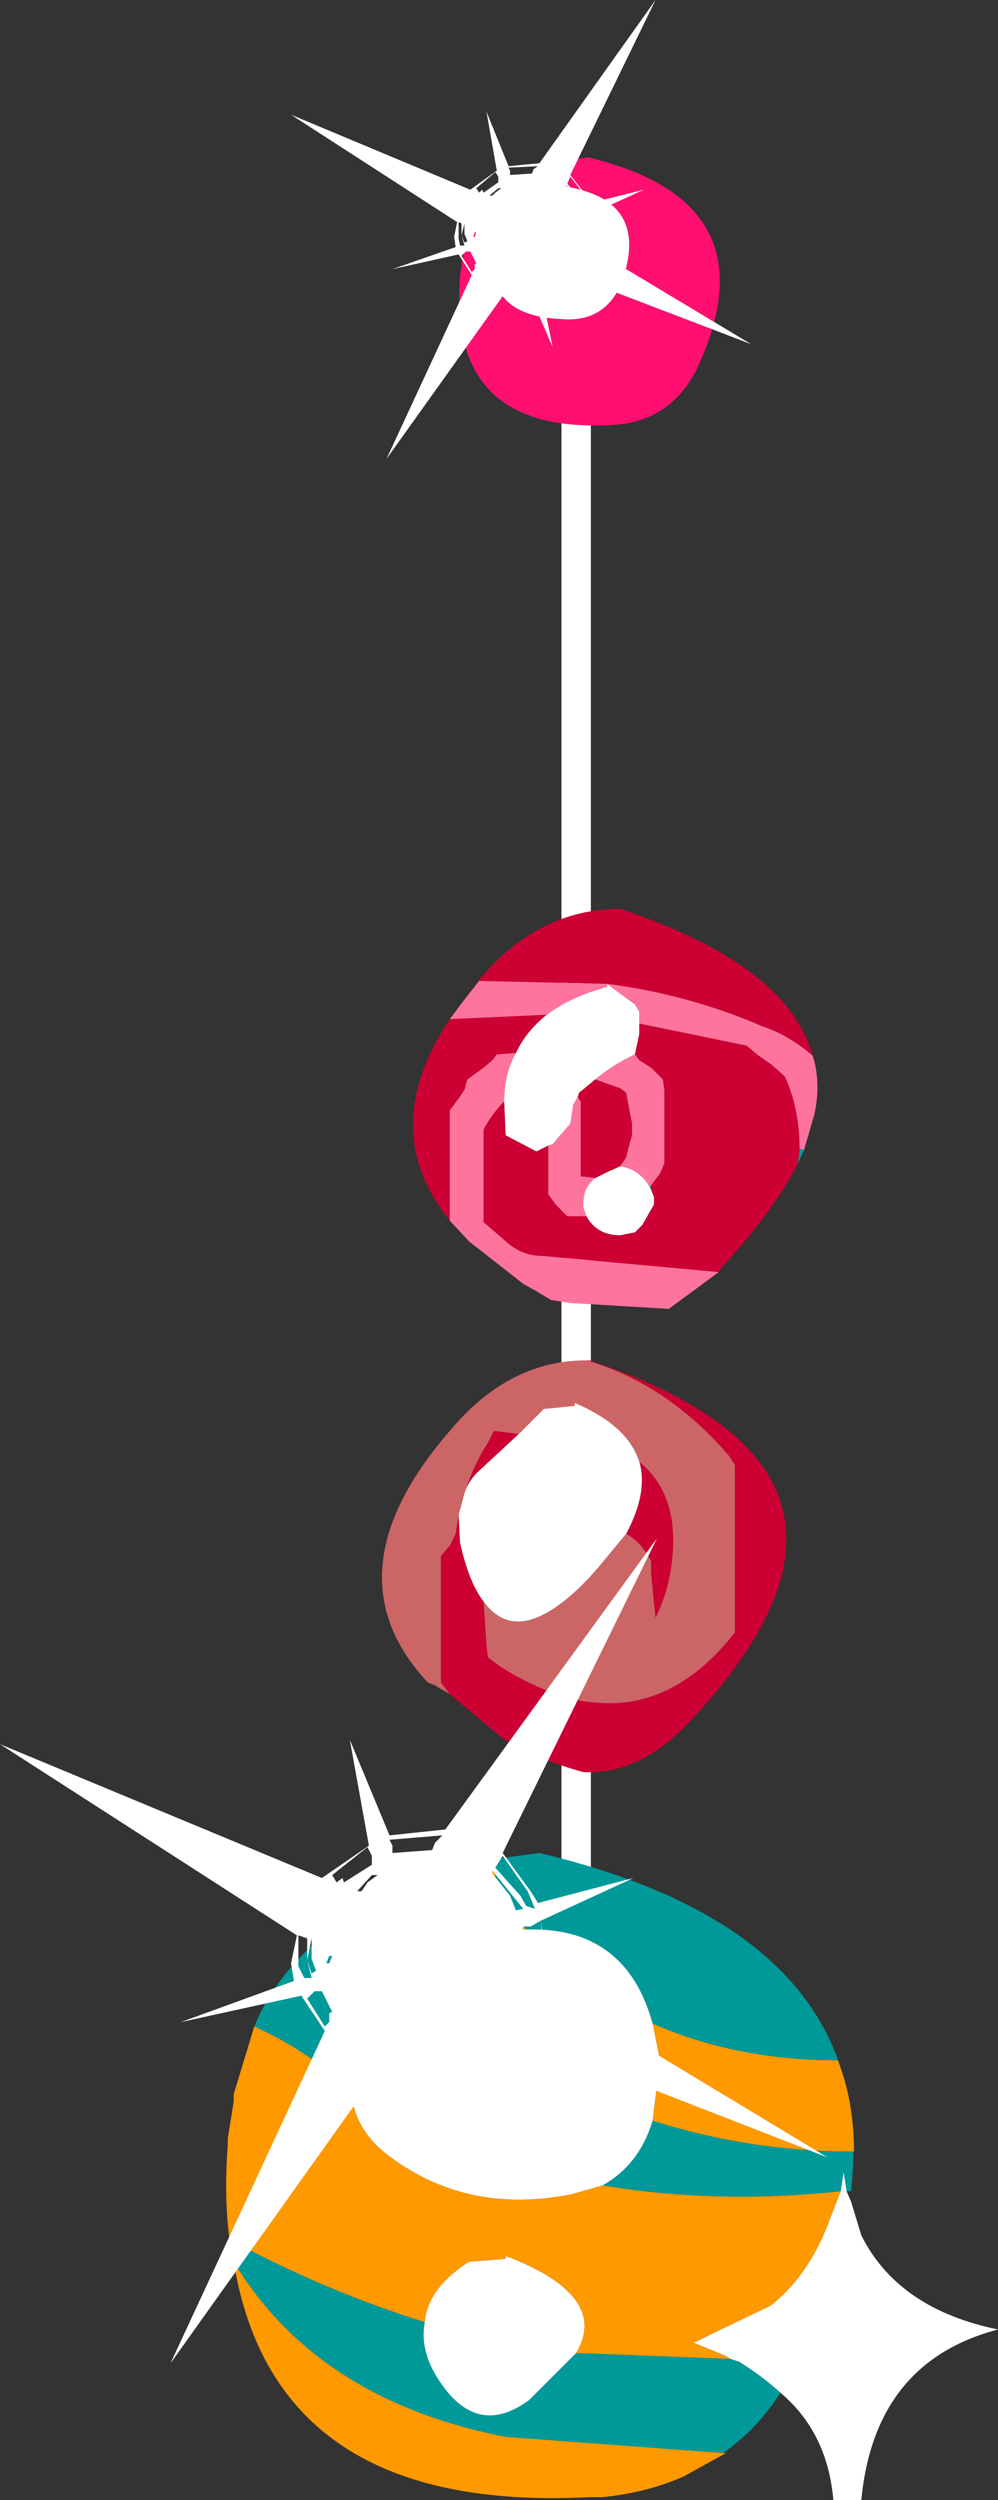 <?xml version="1.0" encoding="UTF-8" standalone="no"?>
<svg xmlns:xlink="http://www.w3.org/1999/xlink" height="85.0px" width="33.95px" xmlns="http://www.w3.org/2000/svg">
  <rect width="100%" height="100%" fill="#333333" stroke="none"/>
  <g transform="matrix(1.0, 0.0, 0.0, 1.0, 0.0, 0.0)">
    <path d="M19.6 9.75 L19.6 65.9" fill="none" stroke="#ffffff" stroke-linecap="round" stroke-linejoin="round" stroke-width="1.0"/>
    <path d="M19.95 46.25 L20.05 46.25 Q31.45 50.05 23.45 58.55 21.75 60.35 19.85 60.25 18.35 59.85 17.1 59.1 L15.3 57.6 15.0 57.2 15.0 56.15 15.0 53.6 15.0 52.9 15.3 52.55 15.5 52.15 15.6 51.5 15.65 52.45 Q15.95 53.8 16.45 54.45 L16.55 55.95 16.6 56.35 17.0 56.65 Q21.75 59.65 25.0 55.5 L25.0 55.2 25.0 51.2 25.0 49.8 24.8 49.5 Q22.7 47.05 19.95 46.25 M17.65 48.75 L16.25 50.05 Q15.85 50.45 15.75 50.95 16.05 49.9 16.6 49.05 L16.8 48.65 17.65 48.75 M21.75 49.7 Q22.9 50.65 22.9 52.35 22.9 53.8 22.3 55.0 L22.25 54.55 22.15 53.5 22.15 53.1 Q21.85 52.45 21.3 52.15 22.05 50.75 21.75 49.7" fill="#cc0033" fill-rule="evenodd" stroke="none"/>
    <path d="M16.45 54.45 Q15.95 53.8 15.65 52.45 L15.6 51.5 15.75 50.95 Q15.85 50.45 16.25 50.05 L17.65 48.75 18.5 47.9 19.55 47.8 19.55 47.7 Q21.35 48.45 21.75 49.7 22.05 50.75 21.3 52.15 L20.35 53.3 Q17.75 56.25 16.45 54.45" fill="#ffffff" fill-rule="evenodd" stroke="none"/>
    <path d="M15.3 57.6 L14.8 57.3 14.55 57.2 Q11.1 53.5 15.3 48.65 17.3 46.25 19.95 46.25 22.7 47.05 24.8 49.5 L25.0 49.8 25.0 51.2 25.0 55.2 25.0 55.5 Q21.75 59.65 17.0 56.65 L16.6 56.35 16.55 55.95 16.45 54.45 Q17.75 56.25 20.35 53.3 L21.3 52.15 Q21.85 52.45 22.15 53.1 L22.15 53.5 22.25 54.55 22.3 55.0 Q22.9 53.8 22.9 52.35 22.9 50.65 21.75 49.7 21.35 48.45 19.55 47.7 L19.55 47.8 18.5 47.9 17.65 48.75 16.8 48.65 16.6 49.05 Q16.05 49.9 15.75 50.95 L15.6 51.5 15.5 52.15 15.3 52.55 15.0 52.9 15.0 53.6 15.0 56.15 15.0 57.2 15.3 57.6" fill="#cc6666" fill-rule="evenodd" stroke="none"/>
    <path d="M17.9 65.6 L16.85 64.35 16.85 63.55 16.85 63.2 18.35 63.0 Q29.95 65.75 28.95 74.5 L28.8 74.5 28.7 73.85 28.6 74.5 Q24.35 74.95 20.5 74.3 21.75 73.6 22.2 72.1 25.5 73.15 29.05 73.15 29.05 71.45 28.5 70.05 25.05 70.05 22.2 68.8 21.3 65.5 17.9 65.6 M14.1 64.15 L14.0 66.3 Q12.3 67.55 11.95 69.85 L11.95 71.1 Q10.45 69.7 8.65 68.9 9.2 67.55 10.35 66.4 11.6 65.15 13.55 64.35 L14.1 64.15 M7.85 76.45 Q8.05 76.2 8.2 76.35 11.25 77.95 14.45 78.95 14.25 80.0 15.05 81.1 16.3 82.85 18.0 81.6 L19.6 80.0 24.85 80.2 25.15 80.3 Q25.95 80.8 26.55 81.35 25.75 82.6 24.6 83.4 L17.2 82.85 Q10.8 81.6 7.95 76.9 L7.85 76.45" fill="#009999" fill-rule="evenodd" stroke="none"/>
    <path d="M16.85 63.2 L16.85 63.55 16.85 64.35 17.9 65.6 15.5 65.85 15.5 65.95 14.55 66.05 14.25 66.05 14.0 66.3 14.1 64.15 16.85 63.2 M22.2 68.8 Q25.05 70.05 28.5 70.05 29.05 71.45 29.05 73.15 25.5 73.15 22.2 72.1 L22.45 70.05 22.2 68.8 M20.5 74.3 Q24.35 74.95 28.6 74.5 L28.25 75.4 Q27.55 77.35 26.2 78.4 L25.05 78.95 23.6 79.65 24.7 80.1 24.85 80.2 19.6 80.0 Q20.75 78.05 17.2 76.7 L17.2 76.8 15.95 76.9 Q14.55 77.8 14.45 78.95 11.25 77.95 8.2 76.35 8.05 76.2 7.85 76.45 7.6 74.85 7.75 72.9 L7.75 72.7 7.95 71.45 7.95 71.2 8.65 68.9 Q10.45 69.7 11.95 71.1 12.05 72.45 13.3 73.35 15.95 75.3 19.45 74.6 L20.5 74.3 M24.6 83.4 L24.7 83.4 23.25 84.2 Q22.0 84.75 20.5 84.9 L20.15 84.9 20.05 84.9 Q9.35 85.45 7.95 76.9 10.8 81.6 17.2 82.85 L24.6 83.4" fill="#ff9900" fill-rule="evenodd" stroke="none"/>
    <path d="M17.9 65.6 Q21.3 65.5 22.2 68.8 L22.45 70.05 22.2 72.1 Q21.75 73.6 20.5 74.3 L19.45 74.6 Q15.95 75.3 13.3 73.35 12.05 72.45 11.95 71.1 L11.95 69.85 Q12.3 67.55 14.0 66.3 L14.25 66.05 14.55 66.05 15.5 65.95 15.5 65.85 17.9 65.6 M28.6 74.5 L28.7 73.85 28.8 74.5 28.95 74.85 29.3 76.0 Q30.55 78.5 33.95 79.2 29.75 80.3 29.3 85.0 L28.6 85.0 28.35 85.0 Q28.15 82.7 26.55 81.35 25.95 80.8 25.15 80.3 L24.85 80.2 24.7 80.1 23.6 79.65 25.05 78.95 26.2 78.4 Q27.55 77.35 28.25 75.4 L28.6 74.5 M14.45 78.95 Q14.55 77.8 15.95 76.9 L17.2 76.8 17.2 76.7 Q20.75 78.05 19.6 80.0 L18.0 81.6 Q16.3 82.85 15.05 81.1 14.25 80.0 14.45 78.95" fill="#ffffff" fill-rule="evenodd" stroke="none"/>
    <path d="M27.35 39.1 L27.15 39.55 27.2 39.05 27.35 39.1 M22.15 40.3 L22.15 40.45 22.1 40.35 22.15 40.3" fill="#009999" fill-rule="evenodd" stroke="none"/>
    <path d="M17.55 35.8 Q17.9 35.05 18.6 34.5 19.4 33.9 20.65 33.55 L20.65 33.45 21.6 34.15 21.75 34.4 21.75 34.8 21.75 35.15 21.6 35.85 Q20.85 36.2 20.25 36.7 L19.7 37.15 19.65 37.3 19.5 37.55 19.4 38.2 18.8 38.9 18.65 38.95 18.25 39.15 17.2 38.6 17.15 37.45 Q17.15 36.5 17.55 35.8 M20.25 40.05 L20.65 39.85 21.1 39.65 Q21.75 39.75 22.1 40.35 L22.15 40.45 22.25 40.7 22.25 40.95 21.85 41.65 21.6 41.9 21.1 42.0 Q20.3 42.0 19.95 41.35 L19.85 41.05 Q19.8 40.4 20.25 40.05" fill="#ffffff" fill-rule="evenodd" stroke="none"/>
    <path d="M15.75 34.05 L16.35 33.25 Q18.35 30.9 21.1 30.9 26.8 32.8 27.65 35.9 26.85 35.2 25.95 34.9 23.4 33.8 20.65 33.45 L16.3 33.35 15.75 34.05 M27.15 39.55 Q26.3 41.2 24.5 43.15 L24.45 43.25 18.45 42.7 Q17.75 42.7 17.2 42.2 L16.45 41.55 16.45 39.85 16.45 38.7 16.45 38.4 Q16.75 37.85 17.15 37.45 L17.2 38.6 18.25 39.15 18.65 38.95 18.65 39.15 18.65 40.3 18.65 40.6 18.9 40.95 19.3 41.35 19.95 41.35 Q20.3 42.0 21.1 42.0 L21.6 41.9 21.85 41.65 22.25 40.95 22.25 40.7 22.15 40.45 22.15 40.3 22.45 39.9 22.6 39.55 22.6 39.15 22.6 37.75 22.6 37.05 22.55 36.7 22.15 36.3 21.75 36.05 21.6 35.85 21.75 35.15 21.75 34.8 25.4 35.55 25.75 35.85 26.25 36.2 26.7 36.6 Q27.2 37.7 27.2 39.05 L27.15 39.55 M15.3 41.5 Q12.8 38.4 15.3 34.65 L18.6 34.5 Q17.9 35.05 17.55 35.8 L16.9 35.85 16.75 36.05 16.45 36.3 15.9 36.7 15.8 37.05 15.6 37.35 15.3 37.75 15.3 39.9 15.3 41.5 M20.25 40.05 L19.75 40.0 19.75 39.9 19.75 38.5 19.75 37.75 19.75 37.45 19.65 37.3 19.7 37.15 20.25 36.7 21.1 37.0 21.3 37.15 21.5 38.2 21.5 38.6 21.4 38.95 21.3 39.35 21.1 39.65 20.65 39.85 20.25 40.05" fill="#cc0033" fill-rule="evenodd" stroke="none"/>
    <path d="M27.65 35.9 Q27.9 36.7 27.75 37.65 L27.7 37.9 27.35 39.1 27.2 39.05 Q27.2 37.7 26.7 36.6 L26.25 36.2 25.75 35.85 25.4 35.55 21.75 34.8 21.75 34.4 21.6 34.15 20.65 33.45 20.65 33.55 Q19.4 33.9 18.6 34.5 L15.3 34.65 15.75 34.05 16.3 33.35 20.65 33.45 Q23.4 33.8 25.95 34.9 26.85 35.2 27.65 35.9 M24.45 43.25 L22.75 44.5 19.4 44.3 18.75 44.2 18.25 43.9 17.8 43.65 15.95 42.2 15.3 41.5 15.3 39.9 15.3 37.75 15.6 37.35 15.8 37.05 15.9 36.7 16.45 36.3 16.75 36.05 16.9 35.85 17.55 35.8 Q17.15 36.5 17.15 37.45 16.75 37.85 16.45 38.4 L16.45 38.7 16.45 39.85 16.45 41.55 17.2 42.2 Q17.75 42.7 18.45 42.7 L24.45 43.25 M19.65 37.3 L19.75 37.45 19.75 37.75 19.75 38.5 19.75 39.9 19.75 40.0 20.25 40.05 Q19.8 40.4 19.85 41.05 L19.95 41.35 19.3 41.35 18.9 40.95 18.65 40.6 18.65 40.3 18.65 39.15 18.65 38.95 18.8 38.9 19.4 38.2 19.5 37.55 19.65 37.3 M21.1 39.65 L21.3 39.35 21.4 38.95 21.5 38.6 21.5 38.2 21.3 37.15 21.1 37.0 20.25 36.7 Q20.85 36.2 21.6 35.85 L21.75 36.05 22.15 36.3 22.55 36.7 22.6 37.05 22.6 37.75 22.6 39.15 22.6 39.55 22.45 39.9 22.15 40.3 22.1 40.35 Q21.75 39.75 21.1 39.65" fill="#fe749d" fill-rule="evenodd" stroke="none"/>
    <path d="M17.1 63.0 L18.05 64.3 18.3 64.7 21.55 63.85 18.4 65.3 18.05 65.5 17.8 65.5 17.6 67.0 17.7 67.0 17.95 66.5 17.9 67.1 18.05 67.25 Q18.5 66.25 18.4 65.3 18.55 66.25 18.2 67.35 L28.15 73.35 17.1 69.05 15.2 70.0 16.95 69.0 16.5 69.05 Q15.9 69.6 15.15 69.75 L15.2 70.0 16.0 73.5 14.55 70.2 13.0 70.25 5.8 80.35 11.05 69.05 10.25 67.85 6.15 68.75 10.0 67.35 9.9 66.75 10.1 65.8 0.0 59.3 10.95 63.85 12.55 62.75 11.9 59.15 13.25 62.4 15.15 62.2 22.35 52.3 17.1 63.0 M17.1 63.1 L16.85 63.5 17.7 64.45 17.9 64.8 18.2 64.9 17.95 64.3 17.1 63.1 M16.75 63.7 L17.35 64.45 17.55 64.95 17.8 64.9 16.75 63.6 16.75 63.7 M15.05 62.4 L13.25 62.55 13.35 62.75 13.35 63.0 14.7 62.9 14.8 62.65 15.05 62.4 M17.2 66.6 L17.3 65.9 17.1 66.6 17.2 66.6 M17.3 65.8 L17.1 65.8 17.3 65.9 17.3 65.8 M15.4 68.8 L15.4 68.9 15.75 68.65 15.65 68.55 15.4 68.8 M15.2 69.6 L16.5 68.9 16.35 68.8 15.2 69.4 15.2 69.6 M14.65 70.0 L14.35 69.85 14.35 69.5 13.45 69.65 13.15 70.1 14.65 70.0 M11.65 63.85 L11.7 64.0 12.65 63.4 12.65 63.1 12.5 62.8 11.3 63.75 11.45 64.0 11.65 63.85 M12.15 64.3 L12.3 64.3 12.5 64.0 12.85 63.75 12.65 63.75 12.15 64.3 M10.15 65.8 L10.15 66.85 10.35 67.25 10.6 67.25 10.45 66.65 10.45 65.9 10.15 65.8 M10.45 66.65 L10.6 67.1 10.75 67.0 10.6 66.6 10.6 65.9 10.45 66.65 M11.3 66.5 L11.2 66.5 11.1 66.75 11.2 66.75 11.3 66.5 M10.45 67.95 L11.05 68.9 11.2 68.75 11.2 68.45 11.3 68.4 10.95 67.7 10.7 67.7 10.45 67.95" fill="#ffffff" fill-rule="evenodd" stroke="none"/>
    <path d="M16.9 8.0 Q16.2 10.75 19.15 10.85 20.6 10.95 21.15 9.6 22.2 6.65 18.9 6.3 17.25 6.3 16.9 8.0 M18.1 5.9 Q19.15 5.45 20.0 5.35 26.3 6.85 23.75 12.45 22.85 14.35 20.8 14.45 15.25 14.75 15.65 9.45 15.85 6.95 18.1 5.9" fill="#ff0f6f" fill-rule="evenodd" stroke="none"/>
    <path d="M16.9 8.0 Q17.25 6.3 18.9 6.3 22.2 6.65 21.15 9.6 20.6 10.95 19.15 10.85 16.2 10.75 16.9 8.0" fill="#ffffff" fill-rule="evenodd" stroke="none"/>
    <path d="M18.3 5.65 L17.3 5.7 17.35 5.8 17.35 5.95 18.1 5.9 18.15 5.75 18.3 5.65 M19.25 6.35 L19.55 6.75 19.65 7.05 19.8 7.0 19.25 6.3 19.25 6.35 M19.4 6.0 L19.3 6.25 19.75 6.75 19.85 6.95 20.05 7.0 19.9 6.65 19.4 6.0 M19.4 5.95 L19.95 6.65 20.1 6.9 21.9 6.45 20.15 7.25 19.95 7.35 19.8 7.35 19.7 8.2 19.75 8.2 19.9 7.9 19.85 8.25 19.95 8.35 20.15 7.25 20.05 8.4 25.55 11.7 19.4 9.35 18.4 9.85 19.35 9.3 19.1 9.35 18.35 9.7 18.4 9.85 18.8 11.8 18.0 9.95 17.15 10.0 13.15 15.6 16.05 9.35 15.6 8.65 13.35 9.15 15.5 8.4 15.45 8.05 15.55 7.55 9.9 3.9 16.0 6.45 16.9 5.8 16.55 3.8 17.3 5.65 18.35 5.55 22.3 0.0 19.4 5.95 M19.45 7.95 L19.5 7.6 19.4 7.95 19.45 7.95 M19.5 7.55 L19.4 7.55 19.5 7.6 19.5 7.55 M18.4 9.6 L19.1 9.25 19.0 9.2 18.4 9.5 18.4 9.6 M18.05 9.85 L17.9 9.75 17.9 9.55 17.4 9.65 17.25 9.9 18.05 9.85 M18.45 9.2 L18.45 9.25 18.65 9.1 18.6 9.05 18.45 9.2 M16.4 6.45 L16.45 6.55 16.95 6.2 16.95 6.0 16.85 5.85 16.2 6.4 16.3 6.55 16.4 6.45 M16.85 6.55 L17.05 6.4 16.95 6.4 16.65 6.65 16.75 6.65 16.85 6.55 M15.6 7.55 L15.6 8.1 15.65 8.35 15.8 8.35 15.7 8.0 15.7 7.6 15.6 7.55 M15.7 8.0 L15.8 8.25 15.9 8.2 15.8 7.95 15.8 7.6 15.7 8.0 M16.2 7.9 L16.15 7.9 16.1 8.05 16.15 8.05 16.2 7.9 M15.7 8.7 L16.05 9.25 16.15 9.15 16.15 9.0 16.2 8.95 16.0 8.55 15.85 8.55 15.7 8.7" fill="#ffffff" fill-rule="evenodd" stroke="none"/>
  </g>
</svg>
